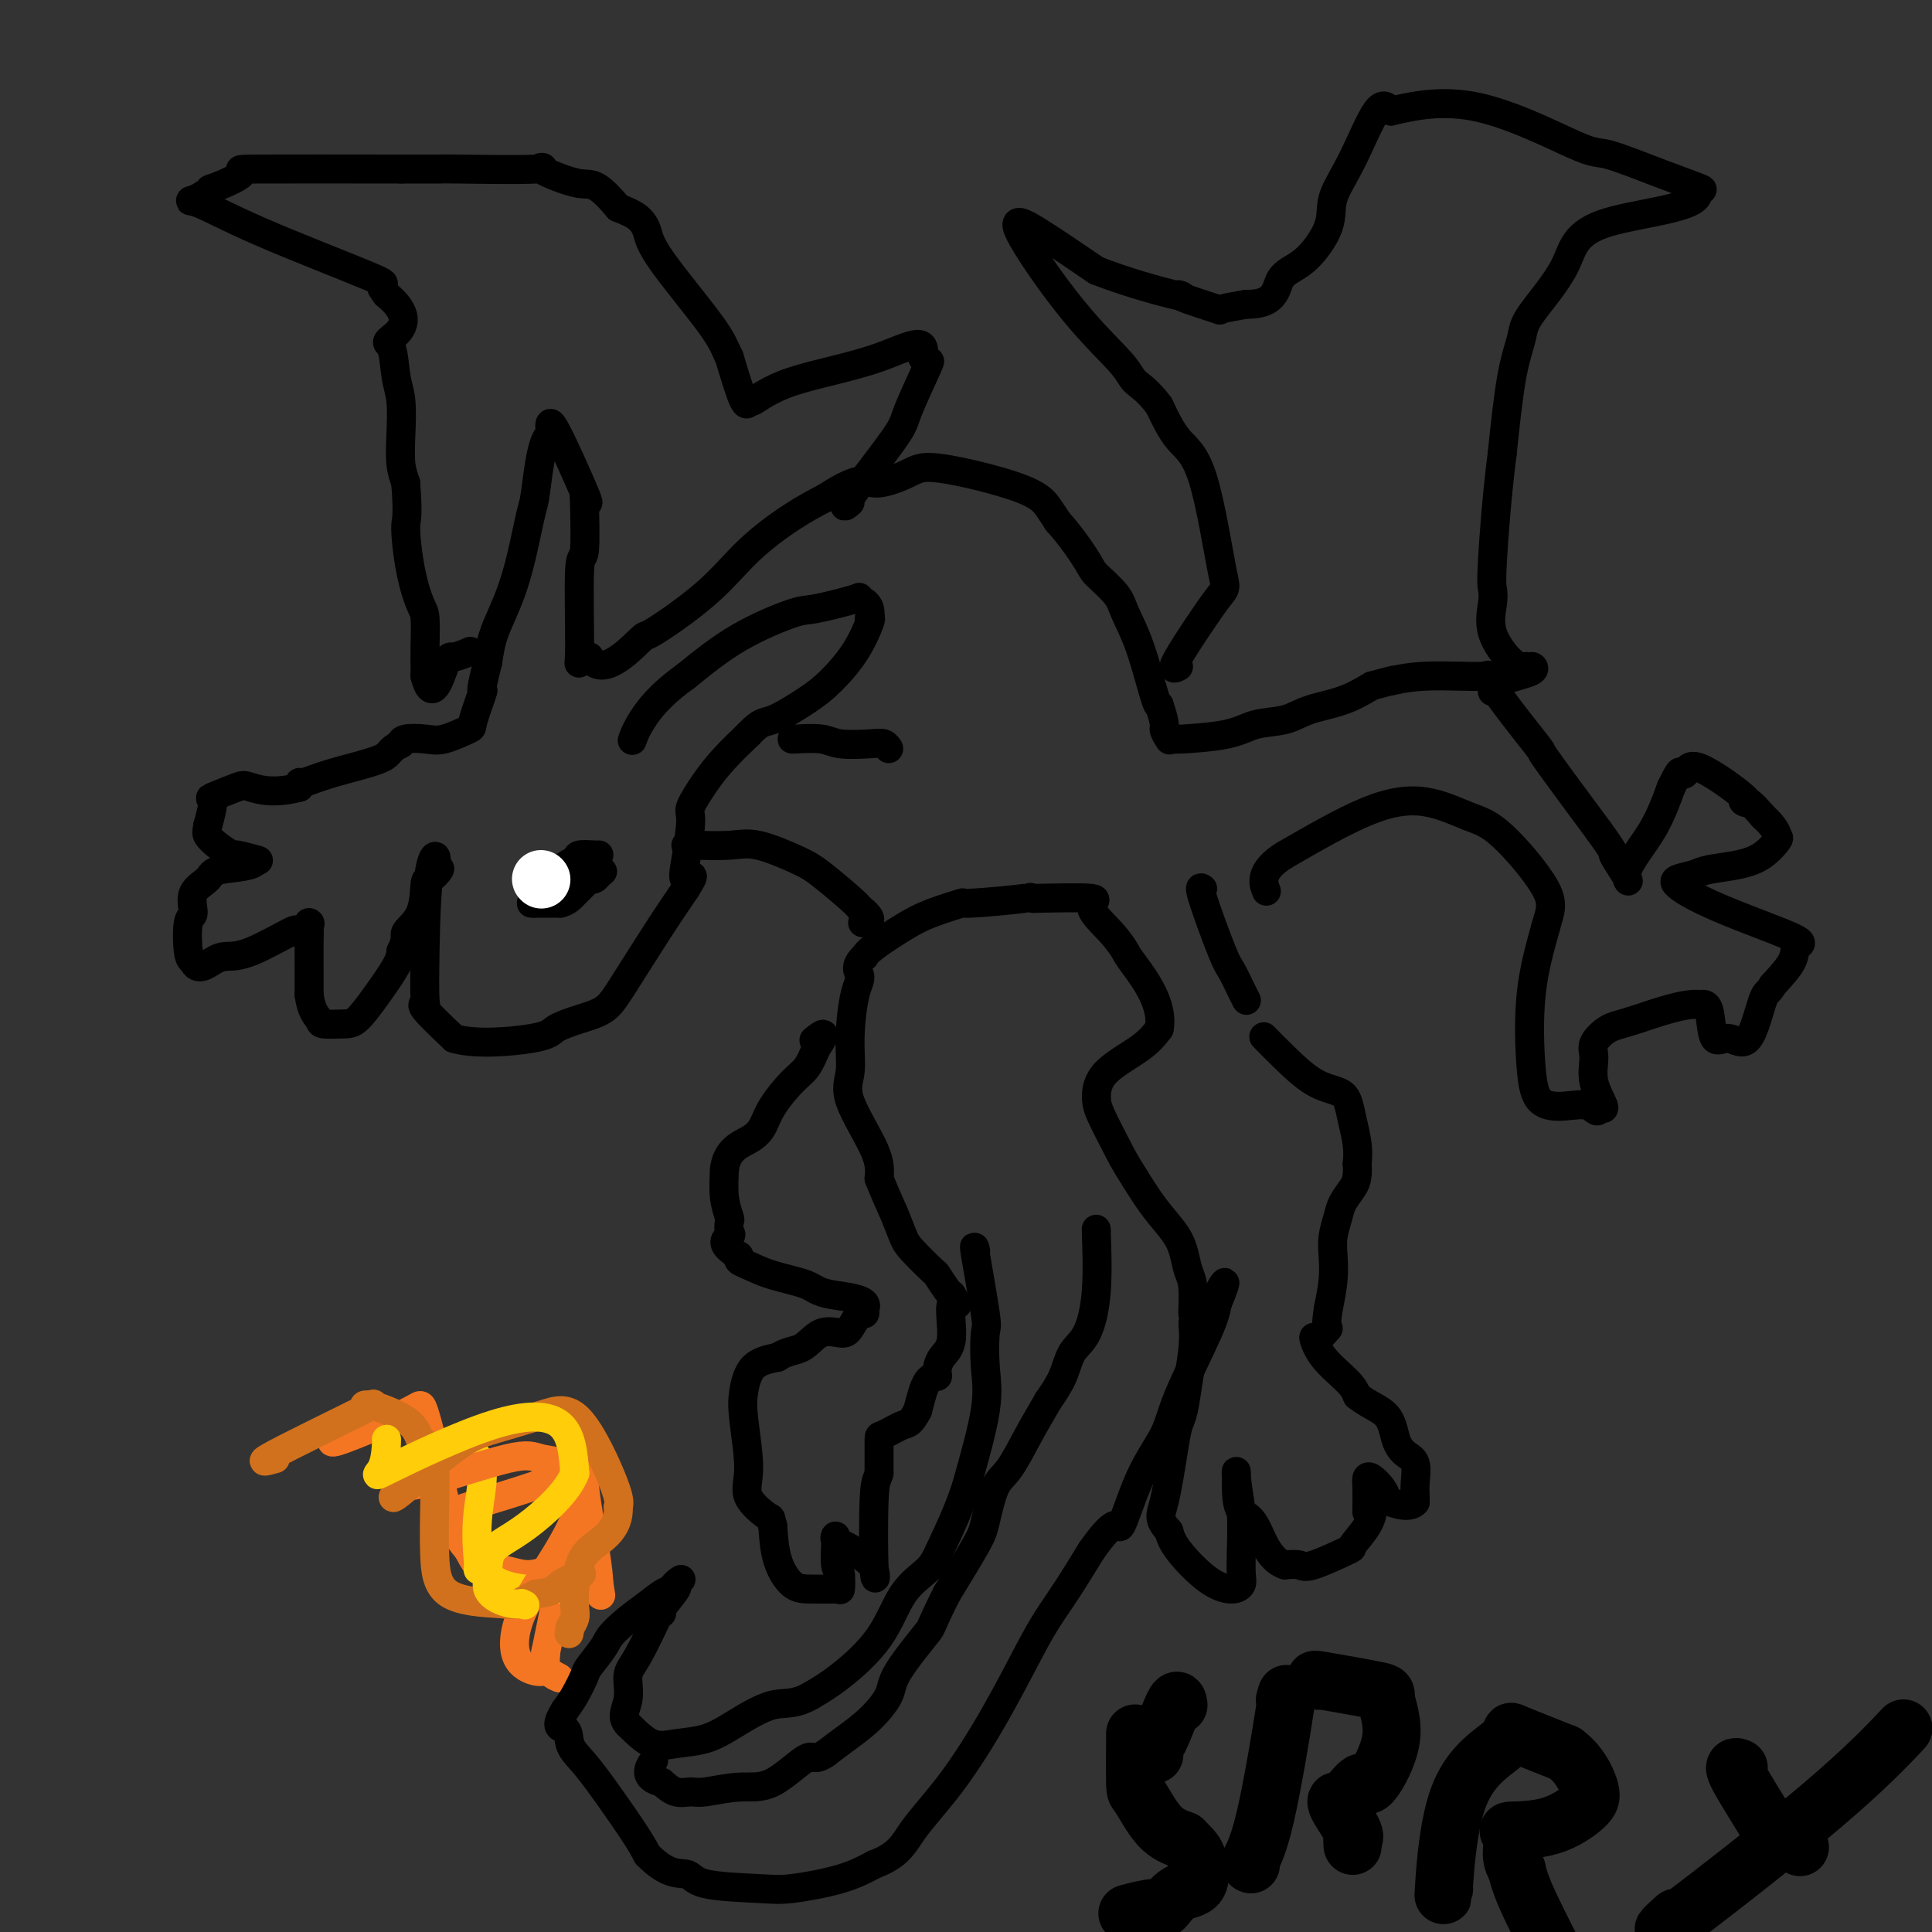 <svg viewBox='0 0 400 400' version='1.1' xmlns='http://www.w3.org/2000/svg' xmlns:xlink='http://www.w3.org/1999/xlink'><rect x="0" y="0" width="400" height="400" fill="#333333" stroke="none"/><g fill='none' stroke='#000000' stroke-width='6' stroke-linecap='round' stroke-linejoin='round'><path d='M121,103c-0.031,-0.712 -0.062,-1.423 0,1c0.062,2.423 0.218,7.981 0,10c-0.218,2.019 -0.811,0.500 -1,4c-0.189,3.500 0.026,12.019 0,16c-0.026,3.981 -0.293,3.423 0,3c0.293,-0.423 1.147,-0.712 2,-1'/><path d='M122,136c2.386,4.449 7.851,-0.929 10,-3c2.149,-2.071 0.982,-0.837 3,-2c2.018,-1.163 7.221,-4.724 11,-8c3.779,-3.276 6.133,-6.267 9,-9c2.867,-2.733 6.248,-5.210 9,-7c2.752,-1.790 4.876,-2.895 7,-4'/><path d='M171,103c7.460,-4.920 8.110,-3.218 10,-3c1.890,0.218 5.020,-1.046 7,-2c1.980,-0.954 2.809,-1.596 7,-1c4.191,0.596 11.744,2.430 16,4c4.256,1.570 5.216,2.877 6,4c0.784,1.123 1.392,2.061 2,3'/><path d='M219,108c2.534,2.766 4.870,6.180 6,8c1.130,1.820 1.056,2.047 2,3c0.944,0.953 2.908,2.634 4,4c1.092,1.366 1.313,2.418 2,4c0.687,1.582 1.839,3.695 3,7c1.161,3.305 2.332,7.801 3,10c0.668,2.199 0.834,2.099 1,2'/><path d='M240,146c1.560,4.571 0.958,4.500 1,5c0.042,0.500 0.726,1.571 1,2c0.274,0.429 0.137,0.214 0,0'/><path d='M249,184c-0.406,-0.307 -0.813,-0.615 0,2c0.813,2.615 2.845,8.151 4,11c1.155,2.849 1.433,3.011 2,4c0.567,0.989 1.422,2.805 2,4c0.578,1.195 0.879,1.770 1,2c0.121,0.230 0.060,0.115 0,0'/><path d='M262,215c-0.308,-0.315 -0.615,-0.630 0,0c0.615,0.630 2.154,2.204 4,4c1.846,1.796 4.001,3.814 6,5c1.999,1.186 3.842,1.542 5,2c1.158,0.458 1.630,1.020 2,2c0.370,0.980 0.638,2.379 1,4c0.362,1.621 0.818,3.463 1,5c0.182,1.537 0.091,2.768 0,4'/><path d='M281,241c0.192,2.996 -0.327,3.987 -1,5c-0.673,1.013 -1.500,2.047 -2,3c-0.500,0.953 -0.673,1.824 -1,3c-0.327,1.176 -0.809,2.655 -1,4c-0.191,1.345 -0.090,2.554 0,4c0.090,1.446 0.169,3.127 0,5c-0.169,1.873 -0.584,3.936 -1,6'/><path d='M275,271c-0.827,5.413 0.107,3.946 0,4c-0.107,0.054 -1.255,1.628 -2,2c-0.745,0.372 -1.086,-0.457 -1,0c0.086,0.457 0.600,2.200 2,4c1.400,1.800 3.686,3.657 5,5c1.314,1.343 1.657,2.171 2,3'/><path d='M281,289c2.344,1.884 4.705,2.594 6,4c1.295,1.406 1.524,3.508 2,5c0.476,1.492 1.199,2.375 2,3c0.801,0.625 1.679,0.992 2,2c0.321,1.008 0.087,2.656 0,4c-0.087,1.344 -0.025,2.384 0,3c0.025,0.616 0.012,0.808 0,1'/><path d='M293,311c-1.081,1.274 -3.782,0.460 -5,0c-1.218,-0.460 -0.953,-0.564 -1,-1c-0.047,-0.436 -0.405,-1.202 -1,-2c-0.595,-0.798 -1.428,-1.626 -2,-2c-0.572,-0.374 -0.885,-0.293 -1,0c-0.115,0.293 -0.033,0.798 0,2c0.033,1.202 0.016,3.101 0,5'/><path d='M283,313c0.081,0.965 0.782,-0.122 1,0c0.218,0.122 -0.048,1.455 -1,3c-0.952,1.545 -2.589,3.304 -3,4c-0.411,0.696 0.405,0.331 -1,1c-1.405,0.669 -5.032,2.372 -7,3c-1.968,0.628 -2.277,0.179 -3,0c-0.723,-0.179 -1.862,-0.090 -3,0'/><path d='M266,324c-3.359,-1.059 -4.757,-5.707 -6,-8c-1.243,-2.293 -2.330,-2.230 -3,-3c-0.670,-0.770 -0.922,-2.371 -1,-4c-0.078,-1.629 0.017,-3.285 0,-4c-0.017,-0.715 -0.148,-0.490 0,1c0.148,1.490 0.574,4.245 1,7'/><path d='M257,313c0.159,2.774 0.058,5.707 0,8c-0.058,2.293 -0.071,3.944 0,5c0.071,1.056 0.226,1.518 0,2c-0.226,0.482 -0.834,0.985 -2,1c-1.166,0.015 -2.891,-0.457 -5,-2c-2.109,-1.543 -4.603,-4.155 -6,-6c-1.397,-1.845 -1.699,-2.922 -2,-4'/><path d='M242,317c-2.346,-2.621 -1.712,-3.174 -1,-6c0.712,-2.826 1.501,-7.924 2,-11c0.499,-3.076 0.708,-4.128 1,-5c0.292,-0.872 0.666,-1.564 1,-3c0.334,-1.436 0.628,-3.617 1,-6c0.372,-2.383 0.820,-4.966 1,-7c0.180,-2.034 0.090,-3.517 0,-5'/><path d='M247,274c0.760,-6.853 0.161,-2.485 0,-2c-0.161,0.485 0.117,-2.914 0,-5c-0.117,-2.086 -0.628,-2.860 -1,-4c-0.372,-1.140 -0.605,-2.646 -1,-4c-0.395,-1.354 -0.953,-2.557 -2,-4c-1.047,-1.443 -2.585,-3.127 -4,-5c-1.415,-1.873 -2.708,-3.937 -4,-6'/><path d='M235,244c-2.289,-3.590 -3.011,-5.065 -4,-7c-0.989,-1.935 -2.246,-4.331 -3,-6c-0.754,-1.669 -1.006,-2.612 -1,-4c0.006,-1.388 0.271,-3.220 2,-5c1.729,-1.780 4.923,-3.509 7,-5c2.077,-1.491 3.039,-2.746 4,-4'/><path d='M240,213c0.971,-4.974 -3.100,-10.408 -5,-13c-1.900,-2.592 -1.628,-2.341 -2,-3c-0.372,-0.659 -1.388,-2.228 -3,-4c-1.612,-1.772 -3.819,-3.746 -4,-5c-0.181,-1.254 1.662,-1.787 0,-2c-1.662,-0.213 -6.831,-0.107 -12,0'/><path d='M214,186c-1.653,-0.376 0.213,-0.317 -2,0c-2.213,0.317 -8.505,0.893 -11,1c-2.495,0.107 -1.193,-0.256 -2,0c-0.807,0.256 -3.721,1.130 -6,2c-2.279,0.870 -3.921,1.734 -6,3c-2.079,1.266 -4.594,2.933 -6,4c-1.406,1.067 -1.703,1.533 -2,2'/><path d='M179,198c-2.349,2.176 -1.223,3.115 -1,4c0.223,0.885 -0.458,1.716 -1,4c-0.542,2.284 -0.943,6.021 -1,9c-0.057,2.979 0.232,5.201 0,7c-0.232,1.799 -0.986,3.177 0,6c0.986,2.823 3.710,7.092 5,10c1.290,2.908 1.145,4.454 1,6'/><path d='M182,244c1.502,3.789 2.257,5.261 3,7c0.743,1.739 1.474,3.744 2,5c0.526,1.256 0.848,1.762 2,3c1.152,1.238 3.133,3.208 4,4c0.867,0.792 0.618,0.405 1,1c0.382,0.595 1.395,2.170 2,3c0.605,0.830 0.803,0.915 1,1'/><path d='M197,268c2.293,3.794 0.525,1.280 0,2c-0.525,0.720 0.193,4.676 0,7c-0.193,2.324 -1.298,3.018 -2,4c-0.702,0.982 -1.003,2.253 -1,3c0.003,0.747 0.308,0.970 0,1c-0.308,0.030 -1.231,-0.134 -2,1c-0.769,1.134 -1.385,3.567 -2,6'/><path d='M190,292c-1.536,2.880 -1.876,2.578 -3,3c-1.124,0.422 -3.033,1.566 -4,2c-0.967,0.434 -0.991,0.158 -1,1c-0.009,0.842 -0.002,2.804 0,4c0.002,1.196 0.001,1.628 0,2c-0.001,0.372 -0.000,0.686 0,1'/><path d='M182,305c-0.372,1.470 -0.801,1.147 -1,5c-0.199,3.853 -0.169,11.884 0,15c0.169,3.116 0.477,1.319 0,0c-0.477,-1.319 -1.738,-2.159 -3,-3'/><path d='M178,322c-1.022,-0.877 -2.079,-1.570 -3,-2c-0.921,-0.430 -1.708,-0.596 -2,-1c-0.292,-0.404 -0.089,-1.046 0,-1c0.089,0.046 0.062,0.782 0,2c-0.062,1.218 -0.161,2.920 0,4c0.161,1.080 0.580,1.540 1,2'/><path d='M174,326c0.156,1.917 0.047,2.710 0,3c-0.047,0.290 -0.033,0.079 0,0c0.033,-0.079 0.086,-0.024 -1,0c-1.086,0.024 -3.312,0.017 -5,0c-1.688,-0.017 -2.839,-0.043 -4,-1c-1.161,-0.957 -2.332,-2.845 -3,-5c-0.668,-2.155 -0.834,-4.578 -1,-7'/><path d='M160,316c-0.598,-2.126 -0.095,-1.442 -1,-2c-0.905,-0.558 -3.220,-2.359 -4,-4c-0.780,-1.641 -0.027,-3.122 0,-6c0.027,-2.878 -0.673,-7.153 -1,-10c-0.327,-2.847 -0.280,-4.267 0,-6c0.280,-1.733 0.794,-3.781 2,-5c1.206,-1.219 3.103,-1.610 5,-2'/><path d='M161,281c2.031,-1.353 3.608,-1.236 5,-2c1.392,-0.764 2.597,-2.411 4,-3c1.403,-0.589 3.003,-0.122 4,0c0.997,0.122 1.391,-0.101 2,-1c0.609,-0.899 1.433,-2.473 2,-3c0.567,-0.527 0.876,-0.008 1,0c0.124,0.008 0.062,-0.496 0,-1'/><path d='M179,271c1.408,-2.130 -4.071,-2.454 -7,-3c-2.929,-0.546 -3.307,-1.312 -5,-2c-1.693,-0.688 -4.701,-1.298 -7,-2c-2.299,-0.702 -3.888,-1.497 -5,-2c-1.112,-0.503 -1.746,-0.715 -2,-1c-0.254,-0.285 -0.127,-0.642 0,-1'/><path d='M153,260c-4.476,-2.578 -2.667,-3.524 -2,-4c0.667,-0.476 0.193,-0.481 0,-1c-0.193,-0.519 -0.103,-1.551 0,-2c0.103,-0.449 0.220,-0.313 0,-1c-0.220,-0.687 -0.777,-2.196 -1,-4c-0.223,-1.804 -0.111,-3.902 0,-6'/><path d='M150,242c0.504,-4.007 3.265,-5.026 5,-6c1.735,-0.974 2.443,-1.905 3,-3c0.557,-1.095 0.964,-2.355 2,-4c1.036,-1.645 2.702,-3.674 4,-5c1.298,-1.326 2.228,-1.950 3,-3c0.772,-1.050 1.386,-2.525 2,-4'/><path d='M169,217c2.956,-4.333 0.844,-2.667 0,-2c-0.844,0.667 -0.422,0.333 0,0'/><path d='M121,103c0.644,1.044 1.289,2.089 0,-1c-1.289,-3.089 -4.511,-10.311 -6,-13c-1.489,-2.689 -1.244,-0.844 -1,1'/><path d='M114,90c-1.727,0.297 -2.546,7.541 -3,11c-0.454,3.459 -0.545,3.134 -1,5c-0.455,1.866 -1.274,5.923 -2,9c-0.726,3.077 -1.360,5.175 -2,7c-0.640,1.825 -1.288,3.376 -2,5c-0.712,1.624 -1.489,3.321 -2,5c-0.511,1.679 -0.755,3.339 -1,5'/><path d='M101,137c-2.114,8.290 -0.900,5.514 -1,6c-0.100,0.486 -1.515,4.235 -2,6c-0.485,1.765 -0.039,1.548 -1,2c-0.961,0.452 -3.330,1.575 -5,2c-1.670,0.425 -2.642,0.153 -4,0c-1.358,-0.153 -3.102,-0.187 -4,0c-0.898,0.187 -0.949,0.593 -1,1'/><path d='M83,154c-2.713,1.304 -1.995,2.065 -4,3c-2.005,0.935 -6.733,2.044 -10,3c-3.267,0.956 -5.072,1.757 -6,2c-0.928,0.243 -0.979,-0.074 -1,0c-0.021,0.074 -0.010,0.537 0,1'/><path d='M62,163c-5.414,1.425 -8.448,0.487 -10,0c-1.552,-0.487 -1.622,-0.522 -3,0c-1.378,0.522 -4.063,1.602 -5,2c-0.937,0.398 -0.125,0.114 0,1c0.125,0.886 -0.438,2.943 -1,5'/><path d='M43,171c-0.227,1.293 -0.295,1.527 0,2c0.295,0.473 0.952,1.185 2,2c1.048,0.815 2.487,1.734 3,2c0.513,0.266 0.100,-0.121 1,0c0.900,0.121 3.114,0.749 4,1c0.886,0.251 0.443,0.126 0,0'/><path d='M53,178c0.094,1.446 -4.672,1.563 -7,2c-2.328,0.437 -2.218,1.196 -3,2c-0.782,0.804 -2.455,1.655 -3,3c-0.545,1.345 0.040,3.185 0,4c-0.040,0.815 -0.703,0.604 -1,2c-0.297,1.396 -0.228,4.399 0,6c0.228,1.601 0.614,1.801 1,2'/><path d='M40,199c0.772,2.227 2.701,0.796 4,0c1.299,-0.796 1.967,-0.956 3,-1c1.033,-0.044 2.432,0.026 5,-1c2.568,-1.026 6.305,-3.150 8,-4c1.695,-0.850 1.347,-0.425 1,0'/><path d='M61,193c3.928,-1.415 3.249,-1.951 3,-2c-0.249,-0.049 -0.067,0.389 0,1c0.067,0.611 0.018,1.395 0,3c-0.018,1.605 -0.005,4.030 0,6c0.005,1.970 0.003,3.485 0,5'/><path d='M64,206c0.448,3.392 1.567,4.374 2,5c0.433,0.626 0.179,0.898 1,1c0.821,0.102 2.717,0.036 4,0c1.283,-0.036 1.952,-0.041 3,-1c1.048,-0.959 2.474,-2.874 4,-5c1.526,-2.126 3.150,-4.465 4,-6c0.850,-1.535 0.925,-2.268 1,-3'/><path d='M83,197c1.451,-2.925 0.579,-3.236 1,-4c0.421,-0.764 2.135,-1.981 3,-4c0.865,-2.019 0.881,-4.840 1,-6c0.119,-1.160 0.340,-0.658 1,-1c0.660,-0.342 1.760,-1.526 2,-2c0.240,-0.474 -0.380,-0.237 -1,0'/><path d='M90,180c0.916,-3.504 -0.295,-3.763 -1,0c-0.705,3.763 -0.904,11.547 -1,17c-0.096,5.453 -0.087,8.575 0,10c0.087,1.425 0.254,1.153 0,1c-0.254,-0.153 -0.930,-0.187 0,1c0.930,1.187 3.465,3.593 6,6'/><path d='M94,215c4.311,1.332 12.089,0.663 16,0c3.911,-0.663 3.955,-1.318 5,-2c1.045,-0.682 3.089,-1.390 5,-2c1.911,-0.610 3.687,-1.122 5,-2c1.313,-0.878 2.161,-2.121 4,-5c1.839,-2.879 4.668,-7.394 7,-11c2.332,-3.606 4.166,-6.303 6,-9'/><path d='M142,184c2.649,-4.199 0.771,-2.198 0,-2c-0.771,0.198 -0.434,-1.408 0,-4c0.434,-2.592 0.964,-6.170 1,-8c0.036,-1.830 -0.423,-1.913 0,-3c0.423,-1.087 1.729,-3.177 3,-5c1.271,-1.823 2.506,-3.378 4,-5c1.494,-1.622 3.247,-3.311 5,-5'/><path d='M155,152c2.627,-2.803 3.195,-2.310 5,-3c1.805,-0.690 4.848,-2.563 7,-4c2.152,-1.437 3.412,-2.437 5,-4c1.588,-1.563 3.505,-3.690 5,-6c1.495,-2.310 2.570,-4.803 3,-6c0.430,-1.197 0.215,-1.099 0,-1'/><path d='M180,128c0.727,-2.885 -1.456,-3.598 -2,-4c-0.544,-0.402 0.550,-0.495 -1,0c-1.550,0.495 -5.745,1.576 -8,2c-2.255,0.424 -2.569,0.191 -5,1c-2.431,0.809 -6.980,2.660 -11,5c-4.020,2.340 -7.510,5.170 -11,8'/><path d='M142,140c-5.321,3.810 -7.625,6.833 -9,9c-1.375,2.167 -1.821,3.476 -2,4c-0.179,0.524 -0.089,0.262 0,0'/><path d='M142,175c0.177,-0.020 0.355,-0.041 2,0c1.645,0.041 4.759,0.143 7,0c2.241,-0.143 3.609,-0.533 6,0c2.391,0.533 5.806,1.988 8,3c2.194,1.012 3.168,1.580 5,3c1.832,1.420 4.524,3.691 6,5c1.476,1.309 1.738,1.654 2,2'/><path d='M178,188c3.489,2.689 1.711,2.911 1,3c-0.711,0.089 -0.356,0.044 0,0'/><path d='M164,153c-0.065,0.030 -0.130,0.060 1,0c1.130,-0.060 3.455,-0.208 5,0c1.545,0.208 2.309,0.774 4,1c1.691,0.226 4.309,0.112 6,0c1.691,-0.112 2.455,-0.222 3,0c0.545,0.222 0.870,0.778 1,1c0.130,0.222 0.065,0.111 0,0'/><path d='M202,259c-0.225,-0.859 -0.450,-1.719 0,1c0.450,2.719 1.574,9.016 2,12c0.426,2.984 0.156,2.656 0,4c-0.156,1.344 -0.196,4.362 0,7c0.196,2.638 0.627,4.897 0,9c-0.627,4.103 -2.314,10.052 -4,16'/><path d='M200,308c-1.637,4.940 -3.728,9.290 -5,12c-1.272,2.710 -1.725,3.779 -3,5c-1.275,1.221 -3.373,2.595 -5,5c-1.627,2.405 -2.784,5.840 -5,9c-2.216,3.160 -5.490,6.046 -8,8c-2.510,1.954 -4.255,2.977 -6,4'/><path d='M168,351c-3.568,2.112 -5.489,1.392 -8,2c-2.511,0.608 -5.612,2.544 -8,4c-2.388,1.456 -4.063,2.431 -6,3c-1.937,0.569 -4.137,0.730 -6,1c-1.863,0.270 -3.389,0.649 -5,0c-1.611,-0.649 -3.305,-2.324 -5,-4'/><path d='M130,357c-1.529,-1.484 -0.351,-3.196 0,-5c0.351,-1.804 -0.124,-3.702 0,-5c0.124,-1.298 0.848,-1.997 2,-4c1.152,-2.003 2.733,-5.308 4,-8c1.267,-2.692 2.219,-4.769 3,-6c0.781,-1.231 1.390,-1.615 2,-2'/></g>
<g fill='none' stroke='#F47623' stroke-width='6' stroke-linecap='round' stroke-linejoin='round'><path d='M69,298c-0.397,0.500 -0.795,1.000 2,0c2.795,-1.000 8.781,-3.500 12,-5c3.219,-1.500 3.669,-1.999 4,-2c0.331,-0.001 0.542,0.494 1,2c0.458,1.506 1.162,4.021 2,8c0.838,3.979 1.811,9.423 3,13c1.189,3.577 2.595,5.289 4,7'/><path d='M97,321c2.621,5.468 4.172,4.136 6,4c1.828,-0.136 3.932,0.922 6,1c2.068,0.078 4.101,-0.824 5,-1c0.899,-0.176 0.665,0.376 1,0c0.335,-0.376 1.239,-1.679 1,1c-0.239,2.679 -1.619,9.339 -3,16'/><path d='M113,342c-0.167,2.833 -0.083,1.417 0,0'/><path d='M97,312c-0.981,0.257 -1.962,0.515 3,-1c4.962,-1.515 15.865,-4.801 20,-7c4.135,-2.199 1.500,-3.311 1,0c-0.500,3.311 1.135,11.045 2,16c0.865,4.955 0.962,7.130 1,8c0.038,0.870 0.019,0.435 0,0'/><path d='M124,328c0.667,4.000 0.333,2.000 0,0'/></g>
<g fill='none' stroke='#FFCD0A' stroke-width='6' stroke-linecap='round' stroke-linejoin='round'><path d='M83,303c-1.133,0.514 -2.266,1.027 1,0c3.266,-1.027 10.930,-3.596 14,-2c3.070,1.596 1.544,7.356 1,12c-0.544,4.644 -0.108,8.174 0,10c0.108,1.826 -0.112,1.950 0,2c0.112,0.050 0.556,0.025 1,0'/><path d='M100,325c3.412,4.619 10.942,4.166 14,4c3.058,-0.166 1.643,-0.044 1,0c-0.643,0.044 -0.512,0.012 0,0c0.512,-0.012 1.407,-0.003 2,0c0.593,0.003 0.884,0.001 1,0c0.116,-0.001 0.058,-0.000 0,0'/></g>
<g fill='none' stroke='#F47623' stroke-width='6' stroke-linecap='round' stroke-linejoin='round'><path d='M89,303c0.175,-0.320 0.350,-0.640 0,0c-0.350,0.640 -1.227,2.241 -2,3c-0.773,0.759 -1.444,0.675 -2,1c-0.556,0.325 -0.997,1.060 3,0c3.997,-1.060 12.432,-3.913 17,-5c4.568,-1.087 5.268,-0.408 7,0c1.732,0.408 4.495,0.545 6,2c1.505,1.455 1.753,4.227 2,7'/><path d='M120,311c-0.430,2.979 -2.505,6.927 -5,11c-2.495,4.073 -5.409,8.271 -7,12c-1.591,3.729 -1.859,6.989 -1,9c0.859,2.011 2.847,2.772 4,3c1.153,0.228 1.472,-0.078 2,0c0.528,0.078 1.264,0.539 2,1'/><path d='M115,347c1.333,0.667 0.667,0.333 0,0'/></g>
<g fill='none' stroke='#D2711D' stroke-width='6' stroke-linecap='round' stroke-linejoin='round'><path d='M57,302c-2.003,0.571 -4.005,1.142 0,-1c4.005,-2.142 14.018,-6.997 18,-9c3.982,-2.003 1.933,-1.156 1,-1c-0.933,0.156 -0.751,-0.381 1,0c1.751,0.381 5.072,1.680 7,3c1.928,1.320 2.464,2.660 3,4'/><path d='M87,298c2.534,1.932 2.867,3.761 3,6c0.133,2.239 0.064,4.889 0,8c-0.064,3.111 -0.125,6.685 0,10c0.125,3.315 0.436,6.373 3,8c2.564,1.627 7.383,1.823 10,2c2.617,0.177 3.034,0.336 4,0c0.966,-0.336 2.483,-1.168 4,-2'/><path d='M111,330c3.675,-0.332 3.861,-1.161 5,-2c1.139,-0.839 3.230,-1.687 4,-2c0.770,-0.313 0.220,-0.089 0,0c-0.220,0.089 -0.110,0.045 0,0'/><path d='M82,309c-0.648,0.918 -1.296,1.835 1,0c2.296,-1.835 7.537,-6.423 11,-9c3.463,-2.577 5.149,-3.144 8,-4c2.851,-0.856 6.867,-2.003 10,-3c3.133,-0.997 5.382,-1.845 8,1c2.618,2.845 5.605,9.384 7,13c1.395,3.616 1.197,4.308 1,5'/><path d='M128,312c0.271,4.420 -3.051,6.468 -5,8c-1.949,1.532 -2.525,2.546 -3,4c-0.475,1.454 -0.849,3.349 -1,5c-0.151,1.651 -0.079,3.060 0,4c0.079,0.940 0.165,1.411 0,2c-0.165,0.589 -0.583,1.294 -1,2'/><path d='M118,337c-0.333,2.167 -0.167,1.083 0,0'/></g>
<g fill='none' stroke='#FFCD0A' stroke-width='6' stroke-linecap='round' stroke-linejoin='round'><path d='M80,298c0.032,-0.075 0.064,-0.150 0,1c-0.064,1.150 -0.224,3.524 -1,5c-0.776,1.476 -2.167,2.056 2,0c4.167,-2.056 13.891,-6.746 21,-9c7.109,-2.254 11.603,-2.073 14,0c2.397,2.073 2.699,6.036 3,10'/><path d='M119,305c-1.391,3.805 -6.368,8.319 -10,11c-3.632,2.681 -5.920,3.531 -7,5c-1.080,1.469 -0.952,3.557 -1,5c-0.048,1.443 -0.270,2.243 0,3c0.270,0.757 1.034,1.473 2,2c0.966,0.527 2.133,0.865 3,1c0.867,0.135 1.433,0.068 2,0'/><path d='M108,332c1.167,0.500 0.583,0.250 0,0'/></g>
<g fill='none' stroke='#000000' stroke-width='6' stroke-linecap='round' stroke-linejoin='round'><path d='M137,334c-0.360,0.027 -0.721,0.054 0,-1c0.721,-1.054 2.523,-3.190 3,-4c0.477,-0.810 -0.372,-0.295 -1,0c-0.628,0.295 -1.037,0.370 -2,1c-0.963,0.630 -2.482,1.815 -4,3'/><path d='M133,333c-2.367,1.629 -4.784,3.703 -6,5c-1.216,1.297 -1.232,1.817 -2,3c-0.768,1.183 -2.288,3.028 -3,4c-0.712,0.972 -0.615,1.069 -1,2c-0.385,0.931 -1.253,2.694 -2,4c-0.747,1.306 -1.374,2.153 -2,3'/><path d='M117,354c-2.513,4.010 -0.797,3.535 0,4c0.797,0.465 0.675,1.870 1,3c0.325,1.130 1.097,1.983 2,3c0.903,1.017 1.935,2.197 4,5c2.065,2.803 5.161,7.229 7,10c1.839,2.771 2.419,3.885 3,5'/><path d='M134,384c4.203,4.357 6.709,3.751 8,4c1.291,0.249 1.365,1.354 4,2c2.635,0.646 7.830,0.833 11,1c3.170,0.167 4.315,0.314 7,0c2.685,-0.314 6.910,-1.090 10,-2c3.090,-0.910 5.045,-1.955 7,-3'/><path d='M181,386c5.159,-1.930 6.056,-4.255 8,-7c1.944,-2.745 4.935,-5.911 8,-10c3.065,-4.089 6.205,-9.101 9,-14c2.795,-4.899 5.244,-9.684 7,-13c1.756,-3.316 2.819,-5.162 4,-7c1.181,-1.838 2.480,-3.668 4,-6c1.520,-2.332 3.260,-5.166 5,-8'/><path d='M226,321c5.677,-8.076 5.370,-4.267 6,-5c0.630,-0.733 2.196,-6.009 4,-10c1.804,-3.991 3.844,-6.699 5,-9c1.156,-2.301 1.427,-4.196 3,-8c1.573,-3.804 4.450,-9.515 6,-13c1.550,-3.485 1.775,-4.742 2,-6'/><path d='M252,270c3.111,-7.600 0.889,-3.600 0,-2c-0.889,1.600 -0.444,0.800 0,0'/><path d='M227,255c-0.039,-0.574 -0.079,-1.148 0,1c0.079,2.148 0.275,7.018 0,11c-0.275,3.982 -1.022,7.078 -2,9c-0.978,1.922 -2.186,2.671 -3,4c-0.814,1.329 -1.232,3.237 -2,5c-0.768,1.763 -1.884,3.382 -3,5'/><path d='M217,290c-1.942,3.364 -2.796,4.776 -4,7c-1.204,2.224 -2.756,5.262 -4,7c-1.244,1.738 -2.179,2.177 -3,4c-0.821,1.823 -1.529,5.029 -2,7c-0.471,1.971 -0.706,2.706 -2,5c-1.294,2.294 -3.647,6.147 -6,10'/><path d='M196,330c-3.810,7.578 -2.837,6.523 -4,8c-1.163,1.477 -4.464,5.487 -6,8c-1.536,2.513 -1.309,3.529 -2,5c-0.691,1.471 -2.302,3.396 -4,5c-1.698,1.604 -3.485,2.887 -5,4c-1.515,1.113 -2.757,2.057 -4,3'/><path d='M171,363c-2.578,1.791 -2.524,0.269 -4,1c-1.476,0.731 -4.481,3.714 -7,5c-2.519,1.286 -4.551,0.875 -7,1c-2.449,0.125 -5.316,0.786 -7,1c-1.684,0.214 -2.184,-0.019 -3,0c-0.816,0.019 -1.947,0.291 -3,0c-1.053,-0.291 -2.026,-1.146 -3,-2'/><path d='M137,369c-4.022,-0.889 -2.578,-3.111 -2,-4c0.578,-0.889 0.289,-0.444 0,0'/><path d='M124,177c-0.092,0.020 -0.185,0.039 -1,0c-0.815,-0.039 -2.354,-0.138 -3,0c-0.646,0.138 -0.400,0.511 -1,1c-0.600,0.489 -2.046,1.093 -3,2c-0.954,0.907 -1.415,2.116 -2,3c-0.585,0.884 -1.292,1.442 -2,2'/><path d='M112,185c-2.012,1.691 -1.043,1.917 -1,2c0.043,0.083 -0.840,0.022 -1,0c-0.160,-0.022 0.405,-0.006 1,0c0.595,0.006 1.221,0.002 2,0c0.779,-0.002 1.710,-0.000 2,0c0.290,0.000 -0.060,0.000 0,0c0.060,-0.000 0.530,-0.000 1,0'/><path d='M116,187c1.499,-0.349 2.248,-1.222 3,-2c0.752,-0.778 1.508,-1.463 2,-2c0.492,-0.537 0.719,-0.928 1,-1c0.281,-0.072 0.614,0.173 1,0c0.386,-0.173 0.825,-0.764 1,-1c0.175,-0.236 0.088,-0.118 0,0'/><path d='M124,181c1.333,-1.000 0.667,-0.500 0,0'/><path d='M244,153c-0.456,0.057 -0.911,0.114 1,0c1.911,-0.114 6.190,-0.400 9,-1c2.810,-0.600 4.151,-1.514 6,-2c1.849,-0.486 4.207,-0.543 6,-1c1.793,-0.457 3.021,-1.315 5,-2c1.979,-0.685 4.708,-1.196 7,-2c2.292,-0.804 4.146,-1.902 6,-3'/><path d='M284,142c6.866,-1.862 4.032,-1.018 4,-1c-0.032,0.018 2.740,-0.791 7,-1c4.260,-0.209 10.009,0.182 12,0c1.991,-0.182 0.224,-0.935 2,2c1.776,2.935 7.093,9.559 9,12c1.907,2.441 0.402,0.697 2,3c1.598,2.303 6.299,8.651 11,15'/><path d='M331,172c4.192,5.774 2.673,4.207 3,5c0.327,0.793 2.500,3.944 3,5c0.500,1.056 -0.673,0.015 0,-2c0.673,-2.015 3.192,-5.004 5,-8c1.808,-2.996 2.904,-5.998 4,-9'/><path d='M346,163c1.794,-3.660 1.779,-3.309 2,-3c0.221,0.309 0.677,0.578 1,0c0.323,-0.578 0.512,-2.003 3,-1c2.488,1.003 7.275,4.434 9,6c1.725,1.566 0.387,1.268 0,1c-0.387,-0.268 0.175,-0.505 1,0c0.825,0.505 1.912,1.753 3,3'/><path d='M365,169c2.657,2.433 2.801,3.517 3,4c0.199,0.483 0.454,0.367 0,1c-0.454,0.633 -1.617,2.015 -3,3c-1.383,0.985 -2.988,1.573 -5,2c-2.012,0.427 -4.432,0.693 -6,1c-1.568,0.307 -2.284,0.653 -3,1'/><path d='M351,181c-3.379,0.859 -4.825,1.008 -4,2c0.825,0.992 3.923,2.827 9,5c5.077,2.173 12.134,4.686 15,6c2.866,1.314 1.541,1.431 1,2c-0.541,0.569 -0.297,1.591 -1,3c-0.703,1.409 -2.351,3.204 -4,5'/><path d='M367,204c-0.943,1.736 -1.299,1.075 -2,3c-0.701,1.925 -1.746,6.435 -3,8c-1.254,1.565 -2.717,0.185 -4,0c-1.283,-0.185 -2.385,0.827 -3,0c-0.615,-0.827 -0.742,-3.492 -1,-5c-0.258,-1.508 -0.645,-1.859 -1,-2c-0.355,-0.141 -0.677,-0.070 -1,0'/><path d='M352,208c-3.094,-0.485 -9.329,1.803 -13,3c-3.671,1.197 -4.779,1.302 -6,2c-1.221,0.698 -2.554,1.988 -3,3c-0.446,1.012 -0.006,1.745 0,3c0.006,1.255 -0.421,3.030 0,5c0.421,1.970 1.692,4.134 2,5c0.308,0.866 -0.346,0.433 -1,0'/><path d='M331,229c-0.068,2.011 -0.738,0.540 -2,0c-1.262,-0.540 -3.114,-0.147 -5,0c-1.886,0.147 -3.804,0.050 -5,-1c-1.196,-1.050 -1.668,-3.052 -2,-7c-0.332,-3.948 -0.523,-9.842 0,-15c0.523,-5.158 1.762,-9.579 3,-14'/><path d='M320,192c0.926,-3.362 1.740,-4.767 0,-8c-1.740,-3.233 -6.035,-8.295 -9,-11c-2.965,-2.705 -4.599,-3.055 -7,-4c-2.401,-0.945 -5.570,-2.485 -9,-3c-3.430,-0.515 -7.123,-0.004 -12,2c-4.877,2.004 -10.939,5.502 -17,9'/><path d='M266,177c-5.393,3.286 -4.375,6.000 -4,7c0.375,1.000 0.107,0.286 0,0c-0.107,-0.286 -0.054,-0.143 0,0'/><path d='M244,138c-0.852,0.472 -1.704,0.944 0,-2c1.704,-2.944 5.965,-9.303 8,-12c2.035,-2.697 1.844,-1.733 1,-6c-0.844,-4.267 -2.343,-13.764 -4,-19c-1.657,-5.236 -3.474,-6.210 -5,-8c-1.526,-1.790 -2.763,-4.395 -4,-7'/><path d='M240,84c-2.456,-3.321 -4.095,-4.125 -5,-5c-0.905,-0.875 -1.077,-1.823 -3,-4c-1.923,-2.177 -5.598,-5.584 -10,-11c-4.402,-5.416 -9.531,-12.843 -11,-16c-1.469,-3.157 0.723,-2.045 4,0c3.277,2.045 7.638,5.022 12,8'/><path d='M227,56c6.045,2.378 13.157,4.323 16,5c2.843,0.677 1.416,0.088 1,0c-0.416,-0.088 0.177,0.327 2,1c1.823,0.673 4.875,1.604 6,2c1.125,0.396 0.321,0.256 1,0c0.679,-0.256 2.839,-0.628 5,-1'/><path d='M258,63c6.158,0.099 6.053,-3.153 7,-5c0.947,-1.847 2.946,-2.290 5,-4c2.054,-1.710 4.164,-4.688 5,-7c0.836,-2.313 0.399,-3.960 1,-6c0.601,-2.040 2.239,-4.472 4,-8c1.761,-3.528 3.646,-8.151 5,-10c1.354,-1.849 2.177,-0.925 3,0'/><path d='M288,23c3.115,-0.693 9.404,-2.427 17,-1c7.596,1.427 16.499,6.015 21,8c4.501,1.985 4.598,1.367 7,2c2.402,0.633 7.108,2.517 11,4c3.892,1.483 6.969,2.567 8,3c1.031,0.433 0.015,0.217 -1,0'/><path d='M351,39c3.479,3.816 -10.825,4.854 -18,7c-7.175,2.146 -7.221,5.398 -9,9c-1.779,3.602 -5.291,7.553 -7,10c-1.709,2.447 -1.614,3.390 -2,5c-0.386,1.610 -1.253,3.889 -2,8c-0.747,4.111 -1.373,10.056 -2,16'/><path d='M311,94c-1.068,8.361 -1.738,17.263 -2,22c-0.262,4.737 -0.117,5.308 0,6c0.117,0.692 0.207,1.505 0,3c-0.207,1.495 -0.709,3.672 0,6c0.709,2.328 2.631,4.808 4,6c1.369,1.192 2.184,1.096 3,1'/><path d='M316,138c1.221,1.046 0.772,0.162 1,0c0.228,-0.162 1.133,0.400 0,1c-1.133,0.600 -4.305,1.238 -6,2c-1.695,0.762 -1.913,1.646 -2,2c-0.087,0.354 -0.044,0.177 0,0'/><path d='M176,104c-0.960,0.826 -1.921,1.651 0,-1c1.921,-2.651 6.722,-8.779 9,-12c2.278,-3.221 2.033,-3.533 3,-6c0.967,-2.467 3.145,-7.087 4,-9c0.855,-1.913 0.387,-1.118 0,-1c-0.387,0.118 -0.694,-0.441 -1,-1'/><path d='M191,74c1.248,-4.877 -3.131,-2.071 -9,0c-5.869,2.071 -13.227,3.406 -18,5c-4.773,1.594 -6.960,3.448 -8,4c-1.040,0.552 -0.934,-0.198 -1,0c-0.066,0.198 -0.305,1.342 -1,0c-0.695,-1.342 -1.848,-5.171 -3,-9'/><path d='M151,74c-1.116,-2.275 -1.407,-3.463 -4,-7c-2.593,-3.537 -7.489,-9.422 -10,-13c-2.511,-3.578 -2.638,-4.848 -3,-6c-0.362,-1.152 -0.961,-2.186 -2,-3c-1.039,-0.814 -2.520,-1.407 -4,-2'/><path d='M128,43c-4.834,-5.746 -5.419,-4.611 -8,-5c-2.581,-0.389 -7.158,-2.300 -8,-3c-0.842,-0.700 2.053,-0.188 -1,0c-3.053,0.188 -12.053,0.050 -16,0c-3.947,-0.050 -2.842,-0.014 -4,0c-1.158,0.014 -4.579,0.007 -8,0'/><path d='M83,35c-11.199,-0.010 -24.697,-0.036 -30,0c-5.303,0.036 -2.411,0.133 -3,1c-0.589,0.867 -4.659,2.503 -6,3c-1.341,0.497 0.045,-0.144 0,0c-0.045,0.144 -1.523,1.072 -3,2'/><path d='M41,41c-2.300,0.930 -2.050,0.255 0,1c2.050,0.745 5.900,2.911 13,6c7.100,3.089 17.450,7.101 22,9c4.550,1.899 3.300,1.685 3,2c-0.300,0.315 0.350,1.157 1,2'/><path d='M80,61c6.272,5.093 2.451,7.827 1,9c-1.451,1.173 -0.533,0.785 0,2c0.533,1.215 0.682,4.033 1,6c0.318,1.967 0.807,3.084 1,5c0.193,1.916 0.090,4.631 0,7c-0.090,2.369 -0.169,4.391 0,6c0.169,1.609 0.584,2.804 1,4'/><path d='M84,100c0.586,7.632 0.052,7.213 0,9c-0.052,1.787 0.378,5.781 1,9c0.622,3.219 1.435,5.664 2,7c0.565,1.336 0.884,1.564 1,3c0.116,1.436 0.031,4.079 0,6c-0.031,1.921 -0.009,3.120 0,4c0.009,0.880 0.004,1.440 0,2'/><path d='M88,140c1.451,5.841 3.080,0.442 4,-2c0.920,-2.442 1.132,-1.927 2,-2c0.868,-0.073 2.391,-0.735 3,-1c0.609,-0.265 0.305,-0.132 0,0'/></g>
<g fill='none' stroke='#FFFFFF' stroke-width='12' stroke-linecap='round' stroke-linejoin='round'><path d='M112,182c0.000,0.000 0.100,0.100 0.1,0.1'/></g>
<g fill='none' stroke='#000000' stroke-width='12' stroke-linecap='round' stroke-linejoin='round'><path d='M235,360c0.006,-0.971 0.013,-1.943 0,0c-0.013,1.943 -0.045,6.799 0,9c0.045,2.201 0.166,1.746 1,3c0.834,1.254 2.381,4.215 4,6c1.619,1.785 3.309,2.392 5,3'/><path d='M245,381c2.019,2.014 2.567,2.549 3,4c0.433,1.451 0.753,3.818 0,5c-0.753,1.182 -2.577,1.179 -4,2c-1.423,0.821 -2.443,2.468 -3,3c-0.557,0.532 -0.650,-0.049 -2,0c-1.350,0.049 -3.957,0.728 -5,1c-1.043,0.272 -0.521,0.136 0,0'/><path d='M244,353c-0.113,-0.778 -0.226,-1.557 -1,0c-0.774,1.557 -2.207,5.448 -3,7c-0.793,1.552 -0.944,0.764 -1,1c-0.056,0.236 -0.016,1.496 0,2c0.016,0.504 0.008,0.252 0,0'/><path d='M266,352c0.362,-1.381 0.724,-2.762 0,2c-0.724,4.762 -2.534,15.668 -4,22c-1.466,6.332 -2.587,8.089 -3,9c-0.413,0.911 -0.118,0.974 0,1c0.118,0.026 0.059,0.013 0,0'/><path d='M273,348c-0.778,-0.211 -1.557,-0.422 1,0c2.557,0.422 8.449,1.476 11,2c2.551,0.524 1.761,0.516 2,2c0.239,1.484 1.507,4.460 1,8c-0.507,3.540 -2.790,7.645 -4,9c-1.210,1.355 -1.346,-0.042 -2,0c-0.654,0.042 -1.827,1.521 -3,3'/><path d='M279,372c-1.797,2.096 -1.791,1.335 -2,1c-0.209,-0.335 -0.633,-0.244 0,1c0.633,1.244 2.324,3.641 3,5c0.676,1.359 0.338,1.679 0,2'/><path d='M280,381c0.156,1.622 0.044,1.178 0,1c-0.044,-0.178 -0.022,-0.089 0,0'/><path d='M299,391c-0.124,1.335 -0.247,2.670 0,-1c0.247,-3.670 0.865,-12.345 3,-18c2.135,-5.655 5.789,-8.289 8,-10c2.211,-1.711 2.980,-2.499 3,-3c0.020,-0.501 -0.709,-0.715 1,0c1.709,0.715 5.854,2.357 10,4'/><path d='M324,363c2.816,2.022 4.356,5.078 5,7c0.644,1.922 0.392,2.710 -1,4c-1.392,1.290 -3.926,3.083 -7,4c-3.074,0.917 -6.690,0.957 -8,1c-1.310,0.043 -0.314,0.088 0,1c0.314,0.912 -0.053,2.689 0,4c0.053,1.311 0.527,2.155 1,3'/><path d='M314,387c0.556,2.489 1.444,4.711 3,8c1.556,3.289 3.778,7.644 6,12'/><path d='M347,397c-2.381,2.155 -4.762,4.310 1,0c5.762,-4.310 19.667,-15.083 29,-23c9.333,-7.917 14.095,-12.976 16,-15c1.905,-2.024 0.952,-1.012 0,0'/><path d='M360,366c-0.689,-0.281 -1.378,-0.561 0,2c1.378,2.561 4.823,7.965 6,10c1.177,2.035 0.086,0.702 1,1c0.914,0.298 3.833,2.228 5,3c1.167,0.772 0.584,0.386 0,0'/></g>
</svg>